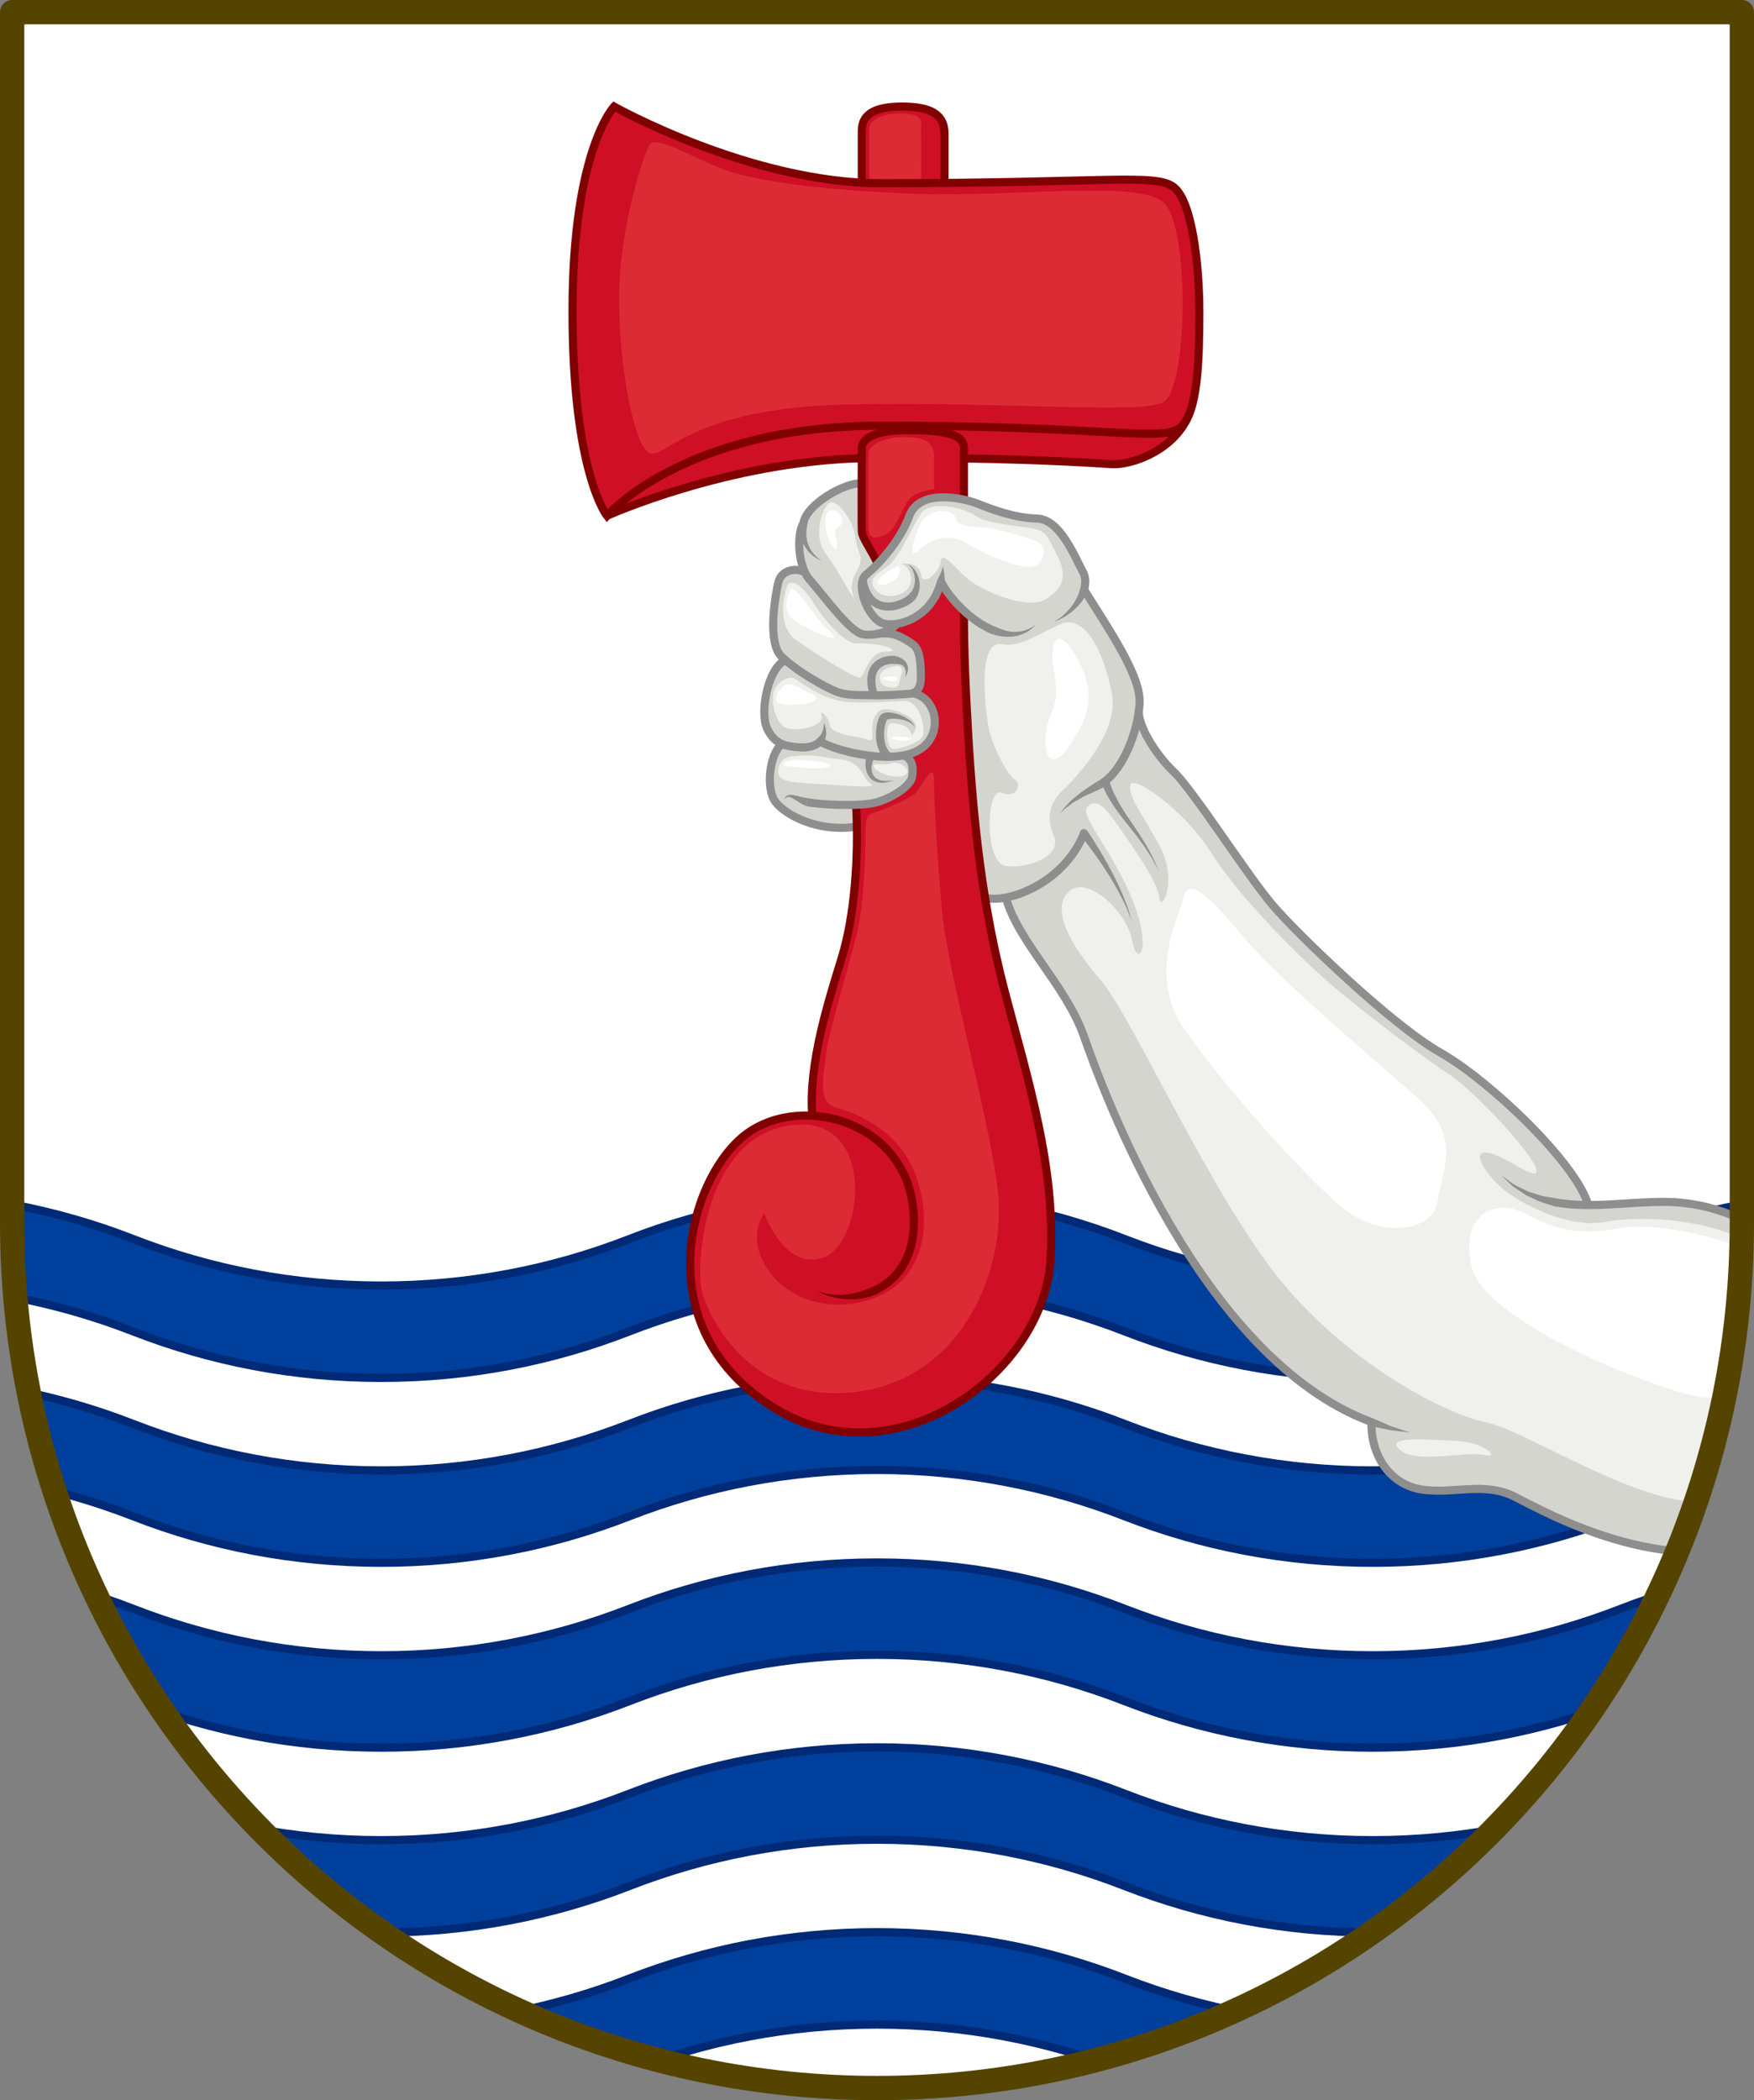 <?xml version="1.0" encoding="utf-8"?>
<!-- Generator: Adobe Illustrator 16.0.0, SVG Export Plug-In . SVG Version: 6.00 Build 0)  -->
<!DOCTYPE svg PUBLIC "-//W3C//DTD SVG 1.1//EN" "http://www.w3.org/Graphics/SVG/1.1/DTD/svg11.dtd">
<svg version="1.1" id="Layer_1" xmlns="http://www.w3.org/2000/svg" xmlns:xlink="http://www.w3.org/1999/xlink" x="0px" y="0px"
	 width="216.5px" height="259.132px" viewBox="0 0 216.5 259.132" enable-background="new 0 0 216.5 259.132" xml:space="preserve">
<rect x="0" y="0" width="216.5" height="259.132" fill="#808080" stroke="none"/>
<path fill="#FFFFFF" d="M1.5,1.5v149.382c0,58.956,47.794,106.75,106.75,106.75c58.957,0,106.75-47.794,106.75-106.75V1.5H1.5z"/>
<g>
	<defs>
		<path id="SVGID_1_" d="M1.5,1.5v149.382c0,58.956,47.794,106.75,106.75,106.75c58.957,0,106.75-47.794,106.75-106.75V1.5H1.5z"/>
	</defs>
	<clipPath id="SVGID_2_">
		<use xlink:href="#SVGID_1_"  overflow="visible"/>
	</clipPath>
	
		<path clip-path="url(#SVGID_2_)" fill="#003F9B" stroke="#002976" stroke-linecap="round" stroke-linejoin="round" stroke-miterlimit="10" d="
		M-14.13,147.157c10.792,0,21.111,2.029,30.595,5.727c9.484,3.697,19.803,5.727,30.596,5.727c10.792,0,21.111-2.029,30.595-5.727
		c9.484-3.697,19.803-5.727,30.596-5.727c10.792,0,21.111,2.029,30.595,5.727c9.484,3.697,19.803,5.727,30.596,5.727
		s21.111-2.029,30.596-5.727c9.483-3.697,19.803-5.727,30.595-5.727v11.405c-10.792,0-21.111,2.029-30.595,5.727
		c-9.484,3.697-19.803,5.727-30.596,5.727s-21.111-2.029-30.596-5.727c-9.483-3.697-19.803-5.727-30.595-5.727
		c-10.793,0-21.111,2.029-30.596,5.727c-9.483,3.697-19.803,5.727-30.595,5.727c-10.793,0-21.111-2.029-30.596-5.727
		c-9.483-3.697-19.803-5.727-30.595-5.727V147.157z"/>
	
		<path clip-path="url(#SVGID_2_)" fill="#003F9B" stroke="#002976" stroke-linecap="round" stroke-linejoin="round" stroke-miterlimit="10" d="
		M-14.13,169.968c10.792,0,21.111,2.029,30.595,5.727c9.484,3.697,19.803,5.727,30.596,5.727c10.792,0,21.111-2.029,30.595-5.727
		c9.484-3.697,19.803-5.727,30.596-5.727c10.792,0,21.111,2.029,30.595,5.727c9.484,3.697,19.803,5.727,30.596,5.727
		s21.111-2.029,30.596-5.727c9.483-3.697,19.803-5.727,30.595-5.727v11.405c-10.792,0-21.111,2.029-30.595,5.727
		c-9.484,3.697-19.803,5.727-30.596,5.727s-21.111-2.029-30.596-5.727c-9.483-3.697-19.803-5.727-30.595-5.727
		c-10.793,0-21.111,2.029-30.596,5.727c-9.483,3.697-19.803,5.727-30.595,5.727c-10.793,0-21.111-2.029-30.596-5.727
		c-9.483-3.697-19.803-5.727-30.595-5.727V169.968z"/>
	
		<path clip-path="url(#SVGID_2_)" fill="#003F9B" stroke="#002976" stroke-linecap="round" stroke-linejoin="round" stroke-miterlimit="10" d="
		M-14.13,192.778c10.792,0,21.111,2.029,30.595,5.727c9.484,3.697,19.803,5.727,30.596,5.727c10.792,0,21.111-2.029,30.595-5.727
		c9.484-3.697,19.803-5.727,30.596-5.727c10.792,0,21.111,2.029,30.595,5.727c9.484,3.697,19.803,5.727,30.596,5.727
		s21.111-2.029,30.596-5.727c9.483-3.697,19.803-5.727,30.595-5.727v11.405c-10.792,0-21.111,2.029-30.595,5.727
		c-9.484,3.697-19.803,5.727-30.596,5.727s-21.111-2.029-30.596-5.727c-9.483-3.697-19.803-5.727-30.595-5.727
		c-10.793,0-21.111,2.029-30.596,5.727c-9.483,3.697-19.803,5.727-30.595,5.727c-10.793,0-21.111-2.029-30.596-5.727
		c-9.483-3.697-19.803-5.727-30.595-5.727V192.778z"/>
	
		<path clip-path="url(#SVGID_2_)" fill="#003F9B" stroke="#002976" stroke-linecap="round" stroke-linejoin="round" stroke-miterlimit="10" d="
		M-14.13,215.589c10.792,0,21.111,2.029,30.595,5.727c9.484,3.697,19.803,5.727,30.596,5.727c10.792,0,21.111-2.029,30.595-5.727
		c9.484-3.697,19.803-5.727,30.596-5.727c10.792,0,21.111,2.029,30.595,5.727c9.484,3.697,19.803,5.727,30.596,5.727
		s21.111-2.029,30.596-5.727c9.483-3.697,19.803-5.727,30.595-5.727v11.405c-10.792,0-21.111,2.029-30.595,5.727
		c-9.484,3.697-19.803,5.727-30.596,5.727s-21.111-2.029-30.596-5.727c-9.483-3.697-19.803-5.727-30.595-5.727
		c-10.793,0-21.111,2.029-30.596,5.727c-9.483,3.697-19.803,5.727-30.595,5.727c-10.793,0-21.111-2.029-30.596-5.727
		c-9.483-3.697-19.803-5.727-30.595-5.727V215.589z"/>
	
		<path clip-path="url(#SVGID_2_)" fill="#003F9B" stroke="#002976" stroke-linecap="round" stroke-linejoin="round" stroke-miterlimit="10" d="
		M-14.13,238.399c10.792,0,21.111,2.029,30.595,5.727c9.484,3.697,19.803,5.727,30.596,5.727c10.792,0,21.111-2.029,30.595-5.727
		c9.484-3.697,19.803-5.727,30.596-5.727c10.792,0,21.111,2.029,30.595,5.727c9.484,3.697,19.803,5.727,30.596,5.727
		s21.111-2.029,30.596-5.727c9.483-3.697,19.803-5.727,30.595-5.727v11.405c-10.792,0-21.111,2.029-30.595,5.727
		c-9.484,3.697-19.803,5.727-30.596,5.727s-21.111-2.029-30.596-5.727c-9.483-3.697-19.803-5.727-30.595-5.727
		c-10.793,0-21.111,2.029-30.596,5.727c-9.483,3.697-19.803,5.727-30.595,5.727c-10.793,0-21.111-2.029-30.596-5.727
		c-9.483-3.697-19.803-5.727-30.595-5.727V238.399z"/>
</g>
<g>
	<defs>
		<path id="SVGID_3_" d="M1.5,1.5v149.382c0,58.956,47.794,106.75,106.75,106.75c58.957,0,106.75-47.794,106.75-106.75V1.5H1.5z"/>
	</defs>
	<clipPath id="SVGID_4_">
		<use xlink:href="#SVGID_3_"  overflow="visible"/>
	</clipPath>
	<g clip-path="url(#SVGID_4_)">
		<g>
			<path fill="#D5D5D0" d="M220.667,154.647v34.13c-13.25,7.37-30-2.26-33.75-4.13s-7.62-0.25-11.5-0.87
				c-3.88-0.63-6.25-4.25-6.13-8.31c-21.3-7.891-33.4-41.62-35.48-47.57c-2.239-6.38-8.14-11.62-9.649-17.15v-0.01
				c-1.061,0.21-1.971,0.2-2.58-0.01c-1.061-6.55-1.65-13.15-2.05-19.87c-0.311-5.16-0.561-10.33-0.551-15.5
				c-1.26-1.18-2.279-2.51-2.829-3.61c-0.851,3.4-3.45,4.91-5.45,5.22c-0.44,0.55-1.49,1.09-2.62,1.28c2.3-0.38,3.29,0.41,4.53,1.21
				c1,0.65,1.01,2.48,1.05,3.5c0.04,1.1,0.02,2.26-1.05,2.58c3.13,0.45,4,5.36,0.609,7.11c-0.5,0.26-1.09,0.44-1.729,0.56
				c1.239,0.44,1.239,1.57,1.1,2.63c-0.15,1.06-2.229,2.5-4.28,3.12c-0.63,0.19-1.58,0.3-2.64,0.34c0.05,0.89,0.08,1.79,0.09,2.69
				c-4.72,0.77-8.78-1.4-10.03-3.03c-1.25-1.62-0.75-5.98,0.8-7.16c-0.76-0.32-1.38-0.89-1.86-1.96c-0.87-1.94,0.06-7.32,2.27-8.4
				c-0.19-0.16-0.36-0.32-0.52-0.48c-1.75-1.75-0.69-7.81-0.31-9.21c0.37-1.4,2.19-1.79,3.26-1.11c-0.99-2.06-0.85-5.15-0.2-6.07
				c0.33-2.34,5.17-5.09,7.19-4.92h0.01c-0.01,2.78-0.02,5.37,0.01,5.92c0.04,0.83,1.22,2.33,1.96,4c1.36-1.41,3.021-3.54,3.91-5.92
				c0.97-2.6,4.37-2.52,6.729-2c0.681,0.15,1.271,0.33,1.69,0.5c1.92,0.75,4.5,1.75,7.33,1.83c2.84,0.09,4.59,4.59,5.67,6.59
				c0.35,0.65,0.37,1.41,0.14,2.18c3.03,4.86,7.051,10.65,6.86,14.03c-0.01,0.25-0.04,0.5-0.07,0.77
				c-0.02,0.09-0.02,0.18-0.029,0.28c-0.04,1.8,2.09,5.31,4.35,7.45c2.38,2.24,9.12,12.87,12.25,16.5
				c3.13,3.62,14.63,14.71,20.63,18.1c6,3.4,16.74,13.59,18.24,18.8v0.01c3.18,0.01,6.47-0.43,9.61-0.39
				C211.157,148.357,216.846,150.527,220.667,154.647z"/>
			<path fill="#CE0F25" d="M129.667,155.518c-0.87,13.99-19.5,27.76-34.63,17.88c-15.12-9.88-10-27.62-3.37-33.12
				c2.34-1.939,5.47-2.79,8.6-2.62c-0.53-6.49,2.15-14.64,3.65-19.54c1.3-4.26,1.94-10.23,1.84-16.13c-0.01-0.9-0.04-1.8-0.09-2.69
				c1.06-0.04,2.01-0.15,2.64-0.34c2.05-0.62,4.129-2.06,4.28-3.12c0.14-1.06,0.14-2.19-1.1-2.63c0.64-0.12,1.229-0.3,1.729-0.56
				c3.391-1.75,2.521-6.66-0.609-7.11c1.069-0.32,1.09-1.48,1.05-2.58c-0.04-1.02-0.05-2.85-1.05-3.5c-1.24-0.8-2.23-1.59-4.53-1.21
				c1.13-0.19,2.18-0.73,2.62-1.28c2-0.31,4.6-1.82,5.45-5.22c0.55,1.1,1.569,2.43,2.829,3.61c-0.01,5.17,0.24,10.34,0.551,15.5
				c0.399,6.72,0.989,13.32,2.05,19.87c0.62,3.82,1.399,7.64,2.399,11.45C126.836,133.067,130.376,144.107,129.667,155.518z"/>
			<path fill="#CE0F25" d="M148.037,38.397c0,4.85-0.09,10.68-1.55,13.35c-0.03,0.06-0.061,0.11-0.09,0.17
				c-2.101,3.96-7.011,5.48-9.101,5.36c-1.61-0.1-7.96-0.55-18.32-0.71c0,2.02,0,5.08,0,5.08c-2.359-0.52-5.76-0.6-6.729,2
				c-0.89,2.38-2.55,4.51-3.91,5.92c-0.74-1.67-1.92-3.17-1.96-4c-0.03-0.55-0.02-3.14-0.01-5.92c0-1.04,0.01-2.11,0.01-3.11h-0.01
				c-16.39,0.42-30.99,6.9-31.44,7.1c-0.01,0.01-0.01,0.01-0.01,0.01s-4.25-5.3-4.25-25.25c0-19.94,5.13-25.25,5.13-25.25
				s15.23,8.54,30.58,9.38v-6.38c0-2.08,1.62-3,4.96-3c3.33,0,5.25,0.83,5.25,3.33s0,6.06,0,6.06v0.03
				c21.15-0.19,26.311-1.06,28.33,0.55C147.167,24.907,148.037,32.777,148.037,38.397z"/>
		</g>
		<g>
			<path fill="#DC2B35" d="M107.292,22.581c0-1.496,0-5.996,0-6.684s0.875-1.891,3.859-1.891s2.531,1.063,2.531,1.875
				s0.024,6.713,0.024,6.713L107.292,22.581z"/>
			<path fill="#DC2B35" d="M107.208,65.189c0-0.875,0-8.417,0-9.375s2.291-1.875,3.958-1.875s4.125-0.083,4.125,2.417s0,4,0,4
				s-2.501,0.208-3.292,1.542s-1.416,3.167-2.291,3.792S107.208,66.939,107.208,65.189z"/>
			<path fill="#DC2B35" d="M112.761,98.074c-2.199,1.319-4.507,2.074-5.207,2.324s-0.759,1.375-0.729,2.875
				s-0.13,8.167-1.061,11.917s-3.65,12.919-3.78,14.688s-1.307,6.02,1,6.707s8.057,2.563,10.182,8.813s0.75,14.188-7.938,15.438
				s-14.021-6.688-10.886-11.125c0,0,2.573,7.313,7.448,5.375s6.438-17.688-4.188-16.25s-11.688,16.921-11.021,20.2
				s5.964,14.361,19.19,12.695s18.476-15.445,17.393-24.806s-6.249-26.943-6.916-34.86s-0.959-13.177-0.959-15.859
				S113.503,97.628,112.761,98.074z"/>
			<path fill="#DC2B35" d="M80.167,17.843c-0.579,0.921-3.75,10.055-3.75,18.93s1.875,18.25,3.75,19.125s4.897-5.625,24.699-6
				s35.551,1.25,38.676-0.25s3.376-22.027,0-24.75s-18.916-0.5-30.958-1s-20.042-1.625-23.917-3.25S80.876,16.714,80.167,17.843z"/>
			<path fill="#F0F0EC" d="M220.667,181.522c0,0-4.625,5-13.125,3.625s-19.625-8.75-24.25-9.688s-16.375-6.813-25-17.188
				s-18.492-32.75-22.371-37.25s-6.254-8.875-4.004-11s7.131,2.375,7.815,6s2.565,1.117,0-5.129s-6.69-10.401-5.44-11.449
				s2.375,0.494,4,2.848s4.584,6.424,4.792,8.452s2.417-2.097,0-6.472s-3.745-5.875-3.581-7.375s6.664,3,10.039,8.375
				s11.25,13.375,16,17.25s9.875,7.75,13.625,10.25s15.5,15.5,8.125,11.125s-4.375,0.805-1.5,3.027s8.375,4.598,12.25,3.848
				s15.125-1,22.625,5.5V181.522z"/>
			<path fill="#F0F0EC" d="M119.469,71.444c1.737,1.494,7.322,3.824,9.51,2.545s2.813-2.904,1.563-5.341s-1.313-3.188-3.375-3.5
				s-5.625-0.635-6.75-1.505s-5.566-2.058-6.752-0.245s-2.645,5.438-4.134,6.5s-2.427,1.644-1.489,2.853s3.182,0.951,4.035-0.144
				s0.214-2.698-0.819-3.039c0,0,2.155-0.348,2.407,1.304s2.396-0.382,2.48-1.678S117.955,70.141,119.469,71.444z"/>
			<path fill="#F0F0EC" d="M121.917,89.147c0.413,2.889,2.475,6.532,3.362,7.058s0.167,2.443-1.681,1.609s-2.193,8.663,0.563,9.04
				s7.006-1.29,5.923-3.707s-0.328-4.25,0.961-5.5s7.181-7.06,6.193-12.113s-3.28-9.874-6.384-8.505s-4.854,2.869-7.188,2.452
				S121.167,83.897,121.917,89.147z"/>
			<path fill="#F0F0EC" d="M105.25,64.981c-0.433-1.176-2.282-4.064-3.266-2.532s-1.35,4.295,0,5.955s3.933,6.809,3.266,4.818
				s1.502-3.312,0.876-4.818S105.687,66.168,105.25,64.981z"/>
			<path fill="#F0F0EC" d="M179.667,177.772c-3.624-0.148-8.875-0.625-6.875,1.125s8.125,0.125,10.375,0.625
				S183.17,177.916,179.667,177.772z"/>
			<path fill="#F0F0EC" d="M105.764,79.397c-1.554,0.062-4.268-3.203-5.37-5.039s-2.915-3.418-3.353-1.752s-0.941,4.791,1.217,6.354
				s7.202,4.728,7.868,4.645s0.973-3.208,3.226-3.208S108.924,79.272,105.764,79.397z"/>
			<path fill="#F0F0EC" d="M110.187,82.253c-0.748,0.188-1.609,0.497-1.596,1.352s0.616,1.208,1.596,1.219
				c0.979,0.011,0.731-0.704,1.07-1.614S111.039,82.04,110.187,82.253z"/>
			<path fill="#F0F0EC" d="M103.422,86.439c-2.038-0.452-4.197-1.917-5.164-2.625s-2.627,0.648-2.818,1.72s0.185,4.155,2.06,4.405
				s4.266-0.625,3.904-1.625s0.888,0.155,1.013,1.14s2.71,1.418,3.709,1.535s1.665,0.968,1.54-0.541s0.407-3.336,2.308-2.902
				s3.567,1.435,2.942,2.643s-0.201-0.386-1.559-0.735c-1.358-0.349-1.713-0.39-1.827,0.61s0.039,2.625,1.171,2.333
				s3.216-0.815,3.299-1.949s-0.583-4.009-2.375-3.967S105.677,86.939,103.422,86.439z"/>
			<path fill="#F0F0EC" d="M103.672,93.689c-1.212-0.101-2.922-0.549-4.297-0.483s-2.792,0.024-3.167,1.233
				s-0.333,1.958,2.875,2.167s7.857,0.557,8.387,0.362s-0.154-0.07-0.646-0.945S105.677,93.855,103.672,93.689z"/>
			<path fill="#F0F0EC" d="M110.187,94.147c-1.163,0.397-2.479-0.208-2.354,0.417s2.375,1.625,3.708,1.125
				S111.04,93.856,110.187,94.147z"/>
		</g>
		<g>
			<path fill="#FFFFFF" d="M220.667,169.897c0,0-4.875,4.256-12.875,2.003s-24.625-9.503-26.125-15.503s2.35-9.125,7.237-6.375
				s8.888,1.898,11.388,1.449s13.292,0.176,20.375,5.926V169.897z"/>
			<path fill="#FFFFFF" d="M146.042,110.894c-0.269,1.505-4.5,9.254,0,15.879s14.25,17.568,19.25,21.909s11.625,3.261,12.125-0.387
				s3.125-7.897-2.25-12.647s-17.125-14.75-20.875-19.125S146.667,107.39,146.042,110.894z"/>
			<path fill="#FFFFFF" d="M123.304,65.397c-2.355-0.635-4.929-0.04-5.305-1.417s-3.42-1.231-4.335,0.551s-1.7,4.838-0.141,3.31
				s3.768-1.931,5.455-0.979s8.361,4.635,9.521,2.331S127.942,66.647,123.304,65.397z"/>
			<path fill="#FFFFFF" d="M110.702,69.897c-0.656,0.262-2.372,1.395-2.391,1.947s1.441,0.26,2.127-0.239
				S111.389,69.624,110.702,69.897z"/>
			<path fill="#FFFFFF" d="M132.184,91.75c1.375-2.139,2.469-4.249,2.101-6.925s-3.451-8.01-4.201-5.26s1.184,5.088-0.325,8.461
				S129.119,96.518,132.184,91.75z"/>
			<path fill="#FFFFFF" d="M109.438,83.503c-0.47-0.02-0.556,0.165-0.09,0.373c0.465,0.208,1.243,0.354,1.406-0.083
				S109.98,83.526,109.438,83.503z"/>
			<path fill="#FFFFFF" d="M112.077,90.989c-0.722-0.067-1.857-0.158-2.103,0s1.256,0.512,1.922,0.387S112.841,91.06,112.077,90.989
				z"/>
			<path fill="#FFFFFF" d="M103.792,63.643c-0.399-0.775-1.563-1.036-1.844,0s0.093,2.786,0.812,3.724s0.688-0.063,0.344-1.344
				S104.595,65.204,103.792,63.643z"/>
			<path fill="#FFFFFF" d="M101.984,77.522c-1.331-1.148-3.901-5.627-4.401-4.772s-1,2.772,0.417,3.772
				S105.218,80.314,101.984,77.522z"/>
			<path fill="#FFFFFF" d="M100.011,85.534c-1.484-0.661-2.553-1.553-3.22-0.928s-1.708,1.869-0.375,2.226
				S102.662,86.714,100.011,85.534z"/>
			<path fill="#FFFFFF" d="M101.854,94.106c-1.761-0.314-4.415-0.565-5.063,0s1.709,0.5,3.25,0.688S103.572,94.413,101.854,94.106z"
				/>
		</g>
		<g>
			<path fill="none" stroke="#8E8E8E" stroke-miterlimit="10" d="M96.534,91.791c-1.555,1.169-2.055,5.544-0.805,7.169
				s5.32,3.796,10.035,3.023"/>
			<path fill="none" stroke="#800000" stroke-miterlimit="10" d="M105.668,99.298c0.374,6.724-0.251,13.908-1.751,18.816
				s-4.183,13.066-3.654,19.55"/>
			<path fill="none" stroke="#8E8E8E" stroke-miterlimit="10" d="M106.353,59.647c-2.02-0.167-6.854,2.584-7.187,4.917"/>
			<path fill="none" stroke="#800000" stroke-miterlimit="10" d="M108.341,69.564c-0.742-1.667-1.925-3.167-1.969-4s0-6.52,0-10.292
				c0-1,1.335-2.188,5.627-2.188s6.979,0.375,6.979,2.188c0,1.519,0,6.378,0,6.378"/>
			<path fill="none" stroke="#8E8E8E" stroke-miterlimit="10" d="M121.578,110.732c2.422,0.832,9.648-1.506,12.226-7.918"/>
			<path fill="none" stroke="#800000" stroke-miterlimit="10" d="M148.037,38.4c0,5.625-0.12,12.591-2.37,14.38
				c-2.25,1.79-9.13-0.255-36.87-0.255c-24.38,0-33.88,11.118-33.88,11.118s-4.25-5.298-4.25-25.243s5.13-25.252,5.13-25.252
				s16.87,9.461,33,9.461c27.74,0,33.87-1.279,36.12,0.511S148.037,32.775,148.037,38.4z"/>
			<path fill="none" stroke="#800000" stroke-miterlimit="10" d="M118.979,56.567c10.358,0.162,16.712,0.611,18.313,0.705
				c2.125,0.125,7.143-1.433,9.196-5.529"/>
			<path fill="none" stroke="#800000" stroke-miterlimit="10" d="M74.917,63.643c0,0,14.8-6.68,31.455-7.102"/>
			<path fill="#8E8E8E" d="M115.659,71.651c0,0,0.216-0.436,0.422-0.87c0.168-0.442,0.336-0.884,0.336-0.884
				s0.077,0.489,0.155,0.979c0.038,0.487,0.067,0.968,0.067,0.968L115.659,71.651z"/>
			<path fill="none" stroke="#8E8E8E" stroke-miterlimit="10" d="M133.806,72.75c0.23-0.77,0.215-1.531-0.14-2.186
				c-1.083-2-2.832-6.5-5.666-6.583s-5.418-1.083-7.334-1.833s-7.166-1.843-8.416,1.495s-4.001,6.171-5.334,7.255
				s0,4.833,1.667,5.833c1.494,0.897,6.339-0.083,7.565-4.983"/>
			<path fill="#8E8E8E" d="M130.083,76.731c0,0,0.074-0.047,0.204-0.13c0.125-0.088,0.324-0.188,0.526-0.354
				c0.203-0.166,0.446-0.337,0.672-0.573c0.24-0.214,0.462-0.478,0.681-0.737c0.111-0.127,0.198-0.275,0.297-0.408
				c0.098-0.134,0.188-0.268,0.26-0.408c0.162-0.269,0.286-0.527,0.369-0.757c0.106-0.221,0.138-0.418,0.178-0.55
				c0.036-0.132,0.058-0.208,0.058-0.208l0.957,0.287c0,0-0.041,0.088-0.113,0.242c-0.076,0.151-0.163,0.38-0.327,0.611
				c-0.145,0.246-0.336,0.51-0.565,0.771c-0.104,0.138-0.229,0.265-0.359,0.39c-0.131,0.124-0.25,0.261-0.393,0.375
				c-0.28,0.232-0.557,0.461-0.845,0.638c-0.271,0.197-0.56,0.333-0.792,0.461c-0.232,0.13-0.443,0.191-0.583,0.256
				C130.165,76.698,130.083,76.731,130.083,76.731z"/>
			<path fill="#8E8E8E" d="M122.946,77.365c0,0,0.079,0.034,0.218,0.093c0.135,0.05,0.348,0.163,0.565,0.224
				c0.111,0.035,0.232,0.073,0.359,0.113c0.127,0.05,0.274,0.058,0.422,0.091c0.298,0.073,0.618,0.067,0.945,0.081
				c0.162-0.018,0.324-0.035,0.483-0.052c0.165-0.007,0.311-0.075,0.463-0.108c0.31-0.062,0.561-0.217,0.797-0.316
				c0.229-0.111,0.392-0.252,0.521-0.33c0.126-0.084,0.197-0.133,0.197-0.133s-0.062,0.06-0.169,0.166
				c-0.112,0.099-0.253,0.272-0.464,0.428c-0.218,0.143-0.455,0.354-0.767,0.48c-0.153,0.064-0.304,0.167-0.477,0.207
				c-0.171,0.05-0.346,0.102-0.52,0.153c-0.356,0.054-0.724,0.123-1.066,0.104c-0.172-0.005-0.34,0.013-0.499-0.016
				c-0.161-0.02-0.313-0.039-0.454-0.057c-0.29-0.034-0.473-0.097-0.629-0.125c-0.146-0.033-0.231-0.051-0.231-0.051L122.946,77.365
				z"/>
			<path fill="none" stroke="#8E8E8E" stroke-miterlimit="10" d="M112.583,73.647c-1.167,1.25-5.293,2.583-6.105-2.042"/>
			<path fill="#8E8E8E" d="M112,69.564c0,0,0.063,0.036,0.175,0.099c0.056,0.032,0.123,0.07,0.201,0.113
				c0.085,0.034,0.144,0.124,0.229,0.199c0.182,0.153,0.337,0.371,0.482,0.62c0.089,0.119,0.131,0.262,0.189,0.403
				c0.049,0.144,0.131,0.286,0.147,0.442c0.07,0.308,0.12,0.625,0.091,0.934c0.021,0.312-0.099,0.591-0.155,0.842
				c-0.07,0.248-0.216,0.423-0.284,0.562c-0.081,0.134-0.127,0.211-0.127,0.211l-0.73-0.683c0,0,0.037-0.042,0.103-0.117
				c0.057-0.081,0.189-0.167,0.272-0.327c0.067-0.165,0.215-0.342,0.245-0.585c0.077-0.232,0.093-0.494,0.092-0.766
				c0.018-0.138-0.029-0.267-0.044-0.401c-0.024-0.132-0.032-0.271-0.088-0.387c-0.082-0.25-0.176-0.473-0.303-0.637
				c-0.063-0.084-0.097-0.184-0.173-0.235c-0.067-0.06-0.125-0.111-0.173-0.154C112.054,69.613,112,69.564,112,69.564z"/>
			<path fill="#8E8E8E" d="M135.848,97.334c0,0-0.341,0.153-0.852,0.383c-0.256,0.115-0.554,0.249-0.873,0.392
				c-0.332,0.131-0.624,0.329-0.943,0.506c-0.309,0.189-0.647,0.348-0.92,0.555c-0.275,0.208-0.533,0.403-0.753,0.57
				c-0.115,0.081-0.188,0.184-0.271,0.261c-0.078,0.081-0.146,0.152-0.203,0.21c-0.113,0.118-0.179,0.186-0.179,0.186
				s0.053-0.077,0.145-0.211c0.046-0.068,0.103-0.15,0.167-0.245c0.069-0.09,0.129-0.212,0.229-0.311
				c0.194-0.207,0.421-0.447,0.664-0.706c0.244-0.261,0.557-0.477,0.846-0.729c0.297-0.237,0.59-0.507,0.886-0.685
				c0.29-0.195,0.562-0.376,0.794-0.532c0.466-0.312,0.775-0.519,0.775-0.519L135.848,97.334z"/>
			<path fill="none" stroke="#8E8E8E" stroke-miterlimit="10" d="M133.803,72.75c3.03,4.855,7.051,10.647,6.863,14.022
				s-2.063,8.625-5.063,10.125"/>
			<path fill="#8E8E8E" d="M136.84,96.205c0,0,0.073,0.19,0.201,0.524c0.143,0.318,0.278,0.845,0.563,1.347
				c0.258,0.523,0.573,1.137,0.99,1.775c0.385,0.649,0.865,1.31,1.315,1.992c0.466,0.672,0.912,1.361,1.314,2.019
				c0.414,0.648,0.724,1.301,1.026,1.834c0.512,1.119,0.832,1.869,0.832,1.869s-0.379-0.727-0.969-1.793
				c-0.343-0.507-0.694-1.125-1.153-1.735c-0.446-0.617-0.938-1.263-1.454-1.896c-0.5-0.646-1.031-1.269-1.479-1.905
				c-0.471-0.612-0.86-1.24-1.186-1.794c-0.356-0.546-0.508-1.013-0.682-1.334c-0.153-0.323-0.241-0.507-0.241-0.507L136.84,96.205z
				"/>
			<path fill="#8E8E8E" d="M191.905,148.844c0,0-0.459-0.144-1.147-0.358c-0.344-0.099-0.747-0.229-1.174-0.448
				c-0.212-0.099-0.431-0.2-0.653-0.303c-0.218-0.111-0.454-0.192-0.659-0.329c-0.407-0.271-0.813-0.544-1.195-0.8
				c-0.19-0.124-0.374-0.244-0.519-0.398c-0.152-0.143-0.297-0.277-0.43-0.402c-0.526-0.494-0.878-0.823-0.878-0.823
				s0.39,0.28,0.976,0.701c0.145,0.104,0.302,0.217,0.468,0.337c0.157,0.13,0.354,0.224,0.555,0.32
				c0.397,0.197,0.82,0.407,1.244,0.617c0.21,0.104,0.443,0.149,0.658,0.227c0.218,0.068,0.432,0.136,0.639,0.201
				c0.208,0.062,0.397,0.138,0.596,0.181c0.204,0.035,0.396,0.069,0.574,0.1c0.711,0.125,1.185,0.208,1.185,0.208
				c0.272,0.048,0.455,0.307,0.407,0.58c-0.048,0.272-0.308,0.455-0.58,0.407C191.95,148.856,191.924,148.85,191.905,148.844z"/>
			<path fill="none" stroke="#8E8E8E" stroke-miterlimit="10" d="M220.667,154.647c-3.816-4.12-9.506-6.292-15.024-6.351
				c-4.483-0.048-9.27,0.849-13.618,0.062"/>
			<path fill="none" stroke="#8E8E8E" stroke-miterlimit="10" d="M140.596,87.546c-0.3,1.699,1.945,5.476,4.32,7.726
				s9.125,12.875,12.25,16.5s14.625,14.711,20.625,18.105s16.75,13.588,18.25,18.804"/>
			<path fill="none" stroke="#800000" stroke-miterlimit="10" d="M107.109,159.556c3.388-1.136,6.388-4.436,5.558-10.874
				c-1.375-10.659-14.375-13.909-21-8.409s-11.75,23.25,3.375,33.125s33.75-3.887,34.625-17.881
				c0.713-11.41-2.835-22.447-5.688-33.343c-2.71-10.35-3.823-20.662-4.455-31.318c-0.306-5.156-0.556-10.327-0.544-15.494"/>
			<path fill="#800000" d="M100.917,159.272c0,0,0.094,0.034,0.258,0.093c0.164,0.057,0.396,0.156,0.687,0.21
				c0.283,0.078,0.622,0.126,0.986,0.163c0.18,0.031,0.372,0.021,0.562,0.029c0.191,0.002,0.384,0.016,0.578-0.007
				c0.387-0.018,0.769-0.062,1.123-0.133c0.356-0.044,0.674-0.165,0.951-0.227c0.273-0.078,0.491-0.178,0.646-0.229
				c0.154-0.058,0.242-0.09,0.242-0.09l0.042-0.016c0.26-0.097,0.549,0.035,0.646,0.296c0.097,0.26-0.036,0.55-0.296,0.646
				c-0.023,0.009-0.05,0.016-0.074,0.021c0,0-0.103,0.021-0.284,0.059c-0.181,0.031-0.434,0.1-0.745,0.138
				c-0.313,0.022-0.67,0.095-1.06,0.082c-0.388,0.017-0.799-0.002-1.207-0.048c-0.204-0.009-0.406-0.054-0.604-0.088
				c-0.197-0.039-0.393-0.061-0.575-0.121c-0.369-0.098-0.707-0.202-0.986-0.329c-0.287-0.103-0.497-0.234-0.65-0.317
				C101.004,159.32,100.917,159.272,100.917,159.272z"/>
			<path fill="#8E8E8E" d="M134.204,102.515c0.001,0,0.455,0.648,1.074,1.652c0.319,0.496,0.662,1.093,1.035,1.728
				c0.374,0.634,0.73,1.336,1.107,2.023c0.341,0.708,0.691,1.41,0.991,2.081c0.274,0.684,0.54,1.315,0.749,1.863
				c0.343,1.122,0.571,1.869,0.571,1.869s-0.286-0.725-0.717-1.811c-0.251-0.527-0.564-1.132-0.888-1.783
				c-0.35-0.638-0.753-1.304-1.143-1.973c-0.428-0.649-0.832-1.31-1.25-1.905s-0.801-1.154-1.154-1.616
				c-0.687-0.937-1.178-1.53-1.178-1.53c-0.177-0.213-0.147-0.528,0.065-0.705c0.213-0.177,0.528-0.147,0.705,0.066
				c0.009,0.01,0.017,0.021,0.023,0.031L134.204,102.515z"/>
			<path fill="#8E8E8E" d="M169.435,174.986c0,0,1.137,0.496,2.273,0.991c1.166,0.385,2.333,0.77,2.333,0.77
				s-1.242-0.146-2.485-0.294c-1.213-0.257-2.426-0.514-2.426-0.514c-0.271-0.058-0.445-0.324-0.388-0.596s0.324-0.445,0.596-0.388
				C169.372,174.963,169.406,174.974,169.435,174.986z"/>
			<path fill="none" stroke="#8E8E8E" stroke-miterlimit="10" d="M124.161,110.745c1.506,5.528,7.404,10.778,9.643,17.153
				c2.088,5.945,14.188,39.68,35.479,47.565"/>
			<path fill="none" stroke="#8E8E8E" stroke-miterlimit="10" d="M169.284,175.46c-0.117,4.063,2.258,7.688,6.133,8.313
				s7.75-1,11.5,0.875s20.5,11.5,33.75,4.125"/>
			<path fill="#8E8E8E" d="M99.666,64.597c0,0-0.053,0.341-0.133,0.852c0,0.112,0,0.235,0,0.364
				c0.006,0.131-0.022,0.271,0.014,0.418c0.023,0.149,0.047,0.302,0.072,0.458c0.023,0.158,0.094,0.303,0.14,0.46
				c0.043,0.159,0.108,0.309,0.192,0.447c0.082,0.138,0.138,0.295,0.237,0.414c0.182,0.253,0.364,0.486,0.558,0.652
				c0.175,0.189,0.357,0.302,0.479,0.392c0.123,0.088,0.193,0.139,0.193,0.139s-0.078-0.037-0.215-0.102
				c-0.136-0.067-0.342-0.148-0.554-0.306c-0.23-0.135-0.462-0.339-0.706-0.574c-0.13-0.11-0.22-0.261-0.336-0.397
				c-0.119-0.136-0.22-0.287-0.3-0.452c-0.083-0.163-0.192-0.318-0.251-0.489c-0.061-0.172-0.12-0.342-0.178-0.506
				c-0.07-0.162-0.077-0.341-0.111-0.502c-0.026-0.166-0.052-0.322-0.075-0.467c-0.013-0.52-0.022-0.867-0.022-0.867L99.666,64.597z
				"/>
			<path fill="none" stroke="#8E8E8E" stroke-miterlimit="10" d="M99.167,64.564c-0.765,1.087-0.833,5.166,0.833,7.041
				s4.874,6.34,6.479,6.649s3.591-0.48,4.223-1.294"/>
			<path fill="none" stroke="#8E8E8E" stroke-miterlimit="10" d="M99.369,70.64c-1.077-0.68-2.89-0.293-3.265,1.107
				s-1.438,7.463,0.313,9.213s5.438,3.875,7,4.438c1.223,0.44,2.718,0.35,3.994,0.39c1.588,0.05,3.15-0.068,4.729-0.172
				c1.529-0.1,1.56-1.414,1.515-2.663c-0.035-1.017-0.047-2.848-1.044-3.493c-1.256-0.813-2.251-1.598-4.597-1.205"/>
			<path fill="none" stroke="#8E8E8E" stroke-miterlimit="10" d="M110.5,81.439c-1.333-0.167-3.833,0.541-2.625,4.354"/>
			<path fill="#8E8E8E" d="M111.75,83.564c0,0,0.026-0.188,0.049-0.469c-0.019-0.138,0.009-0.292-0.049-0.446
				c-0.027-0.074-0.03-0.158-0.075-0.223c-0.044-0.065-0.077-0.132-0.12-0.189l-0.162-0.135c-0.061-0.035-0.132-0.057-0.188-0.084
				c-0.116-0.054-0.27-0.054-0.367-0.082c-0.24,0-0.399-0.001-0.399-0.001l0.123-0.992c0,0,0.206,0.074,0.516,0.184
				c0.151,0.095,0.331,0.162,0.497,0.316c0.082,0.079,0.168,0.151,0.24,0.241l0.176,0.308c0.07,0.224,0.106,0.443,0.075,0.638
				c0.002,0.196-0.085,0.364-0.115,0.504C111.835,83.396,111.75,83.564,111.75,83.564z"/>
			<path fill="#8E8E8E" d="M100.824,91.178c0,0,0.113-0.107,0.282-0.269c0.106-0.087,0.126-0.159,0.194-0.252l0.101-0.146
				c0.043-0.047,0.051-0.125,0.079-0.188c0.048-0.138,0.096-0.277,0.141-0.407c0.025-0.137,0.039-0.268,0.056-0.382
				c0.031-0.231,0.052-0.386,0.052-0.386s0.042,0.15,0.104,0.376c0.03,0.115,0.071,0.25,0.104,0.399
				c0.011,0.155,0.023,0.32,0.036,0.484c-0.001,0.086,0.024,0.168,0,0.259c-0.017,0.091-0.033,0.182-0.049,0.269
				c-0.036,0.173-0.075,0.369-0.126,0.456c-0.092,0.215-0.153,0.359-0.153,0.359L100.824,91.178z"/>
			<path fill="none" stroke="#8E8E8E" stroke-miterlimit="10" d="M96.935,81.439c-2.206,1.083-3.143,6.458-2.268,8.396
				s2.214,2.25,3.982,2.375c1.012,0.071,1.999-0.103,2.586-0.746"/>
			<path fill="none" stroke="#8E8E8E" stroke-miterlimit="10" d="M101.232,91.462c1.622,1.123,8.603,2.935,11.987,1.185
				s2.521-6.664-0.609-7.113"/>
			<path fill="none" stroke="#8E8E8E" stroke-miterlimit="10" d="M109.027,88.606c-0.444,0.792-0.859,3.574,0.682,4.766"/>
			<path fill="#8E8E8E" d="M112.917,89.772c0,0-0.029-0.064-0.081-0.177c-0.068-0.103-0.183-0.22-0.35-0.339
				c-0.341-0.226-0.866-0.408-1.396-0.504c-0.527-0.101-1.078-0.101-1.401-0.017c-0.089,0.013-0.136,0.049-0.187,0.067
				c-0.051,0.021-0.042,0.046-0.064,0.053c0.018,0.021,0.03-0.01,0.025-0.006l-0.872-0.489c0,0,0.024-0.029,0.07-0.084
				c0.046-0.049,0.125-0.142,0.221-0.2c0.09-0.042,0.219-0.116,0.334-0.135c0.116-0.021,0.253-0.052,0.376-0.044
				c0.516-0.005,1.098,0.144,1.643,0.376c0.542,0.23,1.047,0.544,1.353,0.864c0.148,0.162,0.246,0.328,0.289,0.444
				C112.902,89.704,112.917,89.772,112.917,89.772z"/>
			<path fill="none" stroke="#8E8E8E" stroke-miterlimit="10" d="M99.604,98.96c1.25,0.313,6.663,0.625,8.707,0
				s4.127-2.063,4.273-3.125s0.144-2.195-1.105-2.629"/>
			<path fill="#8E8E8E" d="M96.792,98.647c0,0,0.019-0.046,0.052-0.126c0.03-0.076,0.101-0.199,0.232-0.301
				c0.135-0.1,0.342-0.152,0.549-0.146c0.209,0.002,0.414,0.048,0.615,0.092c0.399,0.097,0.773,0.204,1.045,0.251
				c0.271,0.049,0.44,0.058,0.44,0.058l-0.242,0.97c0,0-0.212-0.083-0.491-0.236c-0.28-0.151-0.614-0.378-0.938-0.579
				c-0.323-0.2-0.654-0.357-0.905-0.272C96.905,98.45,96.794,98.662,96.792,98.647z"/>
			<path fill="#8E8E8E" d="M107.98,93.526c0,0-0.013,0.018-0.038,0.052c-0.019,0.028-0.074,0.095-0.093,0.134
				c-0.017,0.048-0.049,0.066-0.081,0.16c-0.035,0.082-0.072,0.176-0.098,0.288c-0.125,0.431-0.155,1.117,0.205,1.6
				c0.096,0.108,0.193,0.235,0.333,0.303c0.125,0.092,0.272,0.146,0.421,0.191c0.144,0.065,0.303,0.056,0.447,0.087
				c0.146,0.033,0.288,0.006,0.419,0.013c0.264,0.01,0.481-0.042,0.637-0.058c0.154-0.021,0.242-0.034,0.242-0.034
				s-0.084,0.027-0.232,0.075c-0.15,0.043-0.359,0.134-0.63,0.171c-0.135,0.018-0.279,0.07-0.439,0.064
				c-0.159-0.005-0.33,0.033-0.506-0.009c-0.179-0.021-0.365-0.055-0.545-0.14c-0.189-0.059-0.354-0.194-0.512-0.324
				c-0.625-0.593-0.727-1.486-0.672-2.075c0.009-0.153,0.035-0.294,0.063-0.42c0.017-0.118,0.081-0.266,0.116-0.365
				c0.041-0.104,0.063-0.135,0.083-0.18c0.018-0.038,0.028-0.058,0.028-0.058L107.98,93.526z"/>
			<path fill="none" stroke="#800000" stroke-miterlimit="10" d="M106.373,22.539c0,0,0-4.308,0-6.391s1.628-3,4.961-3
				s5.25,0.833,5.25,3.333s0,6.058,0,6.058"/>
			<path fill="none" stroke="#8E8E8E" stroke-miterlimit="10" d="M116.145,71.747c1.04,2.095,3.781,5.024,6.648,6.095"/>
		</g>
	</g>
</g>
<path fill="none" stroke="#554400" stroke-width="3" stroke-linecap="round" stroke-linejoin="round" d="M1.5,1.5v149.382
	c0,58.956,47.794,106.75,106.75,106.75c58.957,0,106.75-47.794,106.75-106.75V1.5H1.5z"/>
</svg>
